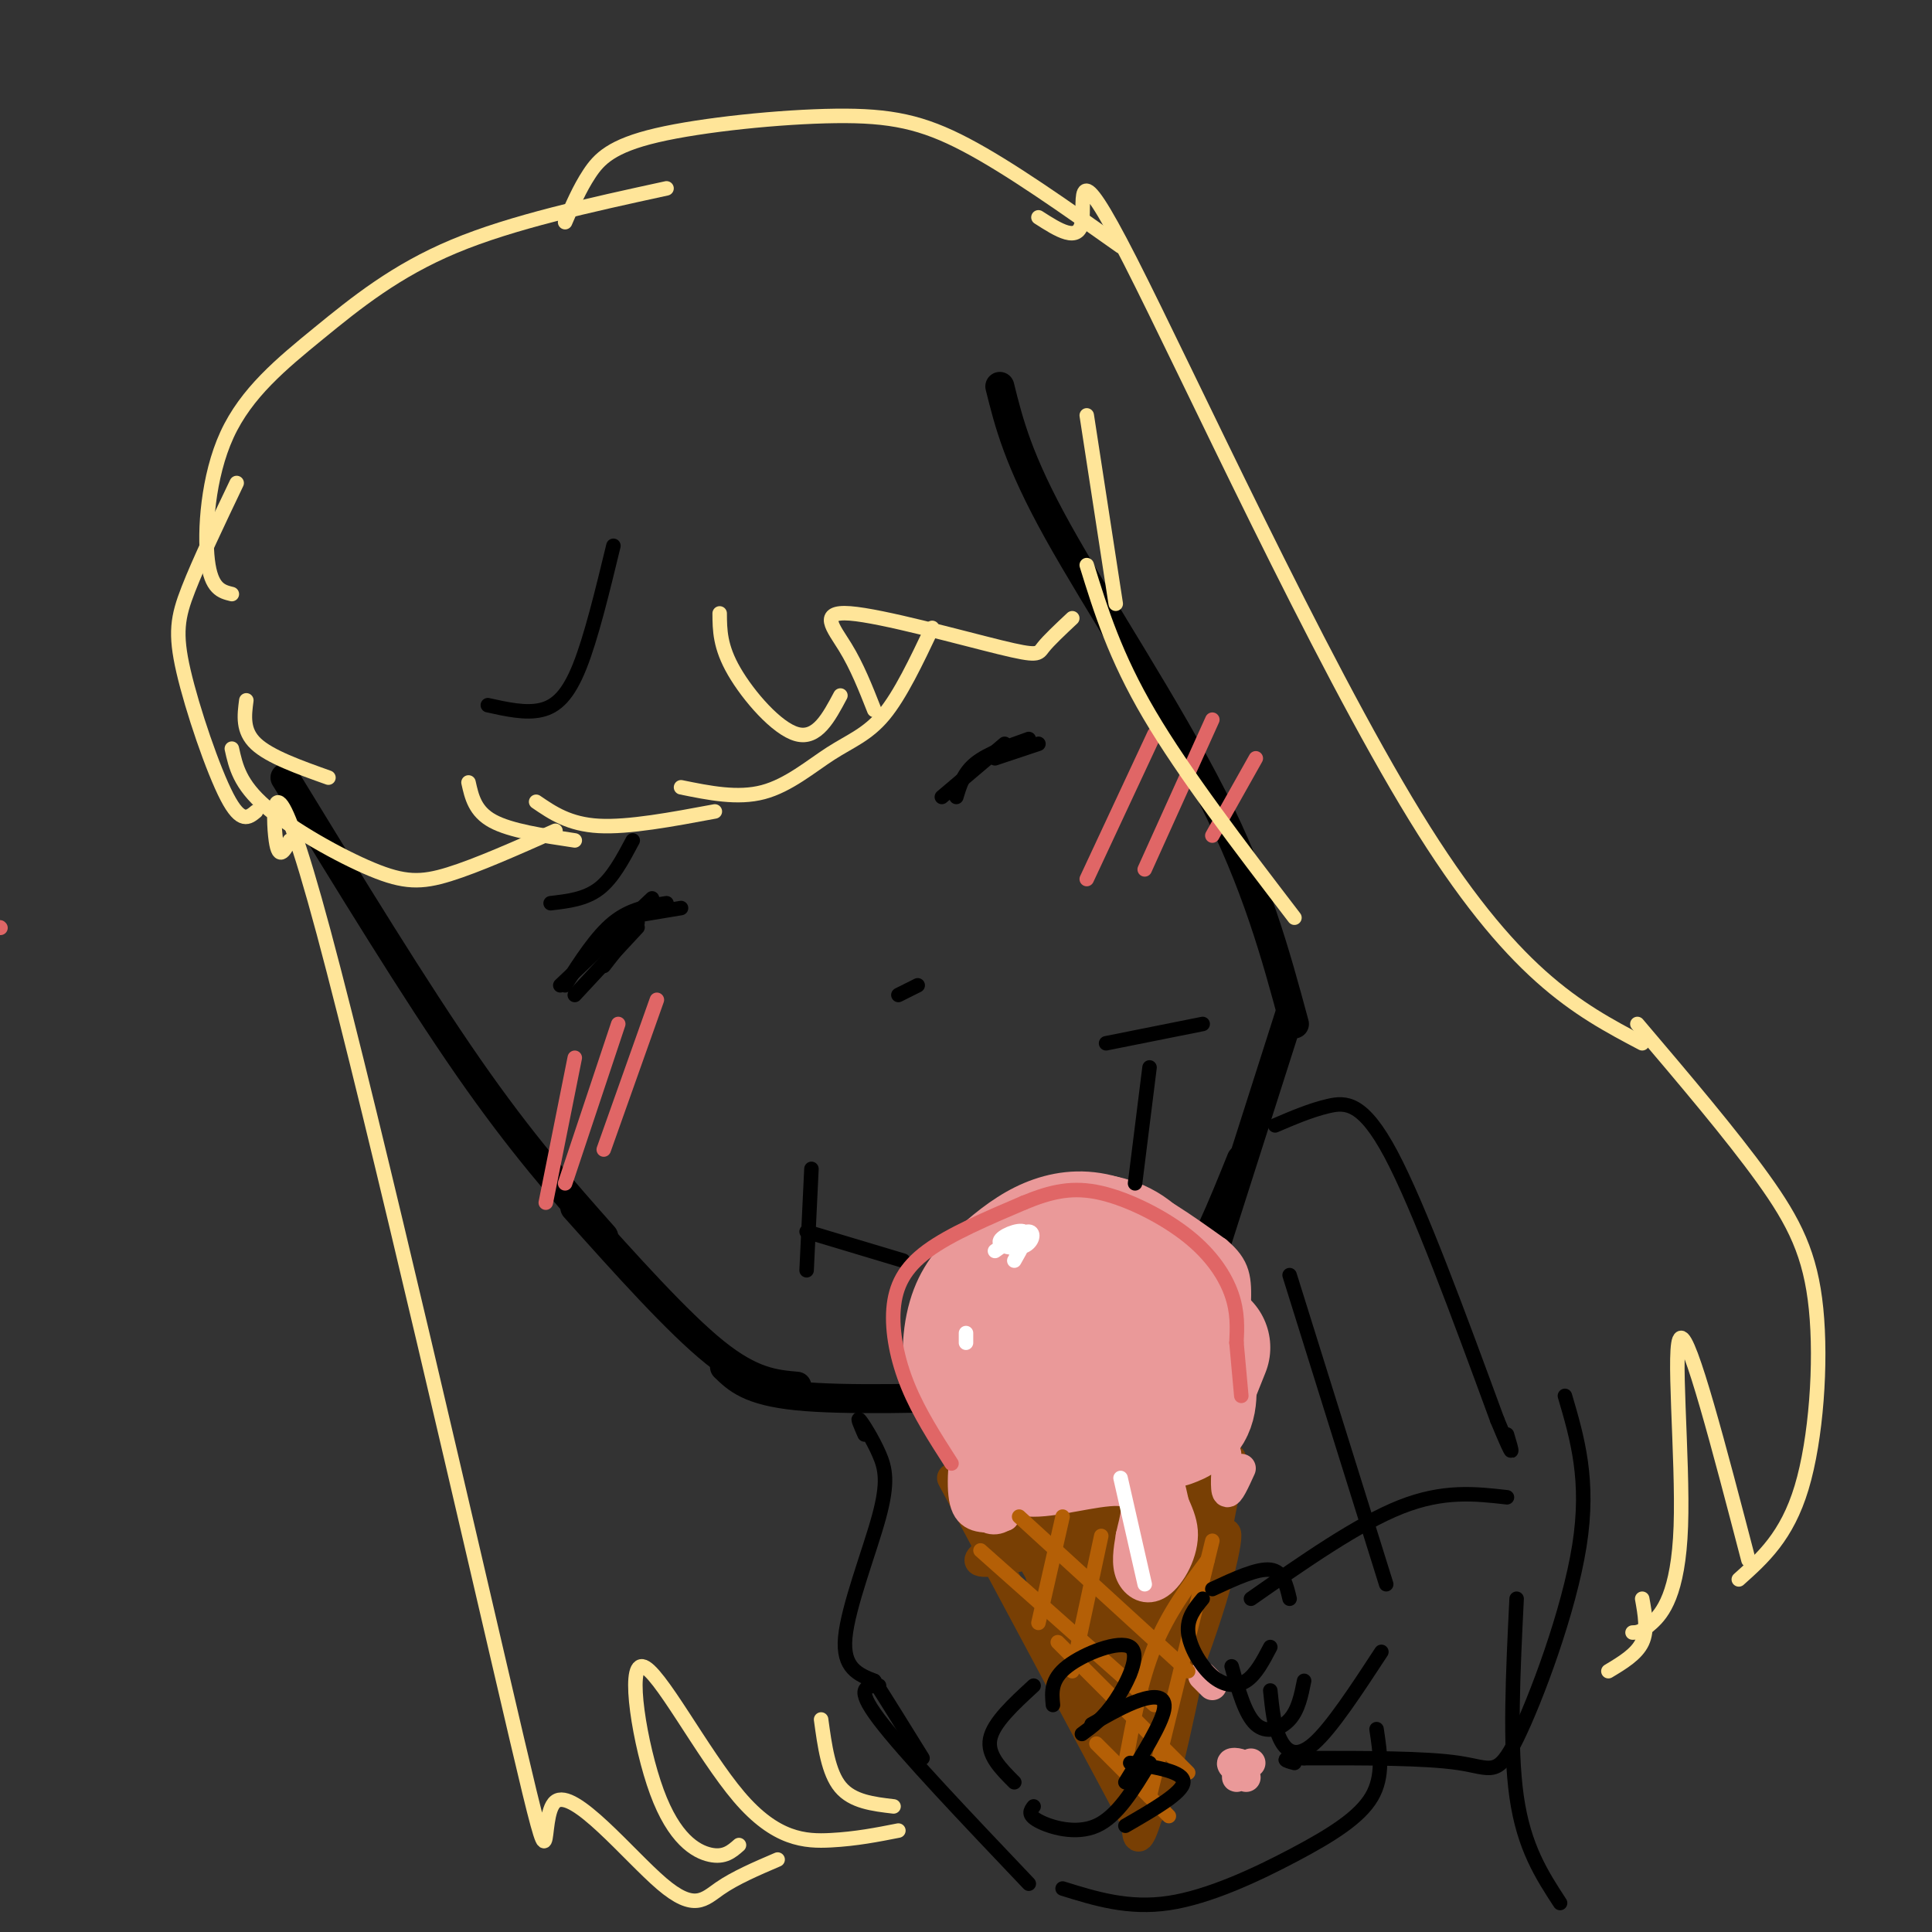 <svg viewBox='0 0 400 400' version='1.1' xmlns='http://www.w3.org/2000/svg' xmlns:xlink='http://www.w3.org/1999/xlink'><rect x="0" y="0" width="400" height="400" fill="#333333" stroke="none"/><g fill='none' stroke='rgb(0,0,0)' stroke-width='6' stroke-linecap='round' stroke-linejoin='round'><path d='M59,161c13.500,22.083 27.000,44.167 38,60c11.000,15.833 19.500,25.417 28,35'/><path d='M119,250c10.667,11.917 21.333,23.833 29,30c7.667,6.167 12.333,6.583 17,7'/><path d='M150,283c2.583,2.500 5.167,5.000 15,6c9.833,1.000 26.917,0.500 44,0'/><path d='M227,283c6.000,-4.417 12.000,-8.833 17,-16c5.000,-7.167 9.000,-17.083 13,-27'/><path d='M252,257c0.000,0.000 15.000,-47.000 15,-47'/><path d='M268,212c-3.889,-14.400 -7.778,-28.800 -17,-47c-9.222,-18.200 -23.778,-40.200 -32,-55c-8.222,-14.800 -10.111,-22.400 -12,-30'/></g>
<g fill='none' stroke='rgb(120,63,4)' stroke-width='6' stroke-linecap='round' stroke-linejoin='round'><path d='M197,306c0.000,0.000 38.000,71.000 38,71'/><path d='M237,374c1.000,1.500 2.000,3.000 5,-9c3.000,-12.000 8.000,-37.500 13,-63'/><path d='M255,306c0.000,0.000 -54.000,0.000 -54,0'/><path d='M208,319c-3.198,-3.624 -6.396,-7.247 -5,-7c1.396,0.247 7.384,4.365 12,11c4.616,6.635 7.858,15.786 5,11c-2.858,-4.786 -11.817,-23.510 -12,-24c-0.183,-0.490 8.408,17.255 17,35'/><path d='M225,345c-0.581,-4.116 -10.534,-31.907 -12,-32c-1.466,-0.093 5.556,27.511 8,30c2.444,2.489 0.312,-20.138 0,-29c-0.312,-8.862 1.197,-3.961 2,4c0.803,7.961 0.902,18.980 1,30'/><path d='M224,348c0.264,7.149 0.423,10.021 3,-1c2.577,-11.021 7.571,-35.936 8,-34c0.429,1.936 -3.705,30.723 -5,43c-1.295,12.277 0.251,8.043 4,-5c3.749,-13.043 9.702,-34.896 13,-43c3.298,-8.104 3.942,-2.458 2,8c-1.942,10.458 -6.471,25.729 -11,41'/><path d='M238,357c-2.707,14.218 -3.973,29.264 -1,21c2.973,-8.264 10.186,-39.839 14,-53c3.814,-13.161 4.228,-7.909 0,6c-4.228,13.909 -13.100,36.476 -15,33c-1.900,-3.476 3.171,-32.993 6,-46c2.829,-13.007 3.414,-9.503 4,-6'/><path d='M246,312c1.358,-0.983 2.752,-0.441 0,7c-2.752,7.441 -9.651,21.780 -12,21c-2.349,-0.780 -0.147,-16.680 1,-24c1.147,-7.320 1.238,-6.060 3,-6c1.762,0.060 5.195,-1.080 7,0c1.805,1.080 1.983,4.381 0,9c-1.983,4.619 -6.127,10.558 -9,12c-2.873,1.442 -4.474,-1.611 -6,-3c-1.526,-1.389 -2.976,-1.115 -1,-5c1.976,-3.885 7.378,-11.931 9,-13c1.622,-1.069 -0.537,4.837 -4,8c-3.463,3.163 -8.232,3.581 -13,4'/><path d='M221,322c-4.389,0.325 -8.860,-0.863 -4,-3c4.860,-2.137 19.051,-5.222 16,-5c-3.051,0.222 -23.344,3.750 -24,3c-0.656,-0.750 18.323,-5.779 21,-6c2.677,-0.221 -10.950,4.365 -18,5c-7.050,0.635 -7.525,-2.683 -8,-6'/><path d='M204,310c5.316,-0.290 22.607,1.985 24,5c1.393,3.015 -13.111,6.769 -20,8c-6.889,1.231 -6.164,-0.060 -3,-2c3.164,-1.940 8.765,-4.529 12,-6c3.235,-1.471 4.104,-1.824 7,0c2.896,1.824 7.820,5.826 10,8c2.180,2.174 1.615,2.521 0,4c-1.615,1.479 -4.281,4.091 -9,2c-4.719,-2.091 -11.491,-8.883 -12,-8c-0.509,0.883 5.246,9.442 11,18'/><path d='M224,339c1.596,-1.560 0.088,-14.459 0,-20c-0.088,-5.541 1.246,-3.722 5,0c3.754,3.722 9.930,9.349 11,10c1.070,0.651 -2.965,-3.675 -7,-8'/></g>
<g fill='none' stroke='rgb(234,153,153)' stroke-width='6' stroke-linecap='round' stroke-linejoin='round'><path d='M206,305c-1.547,-0.200 -3.094,-0.399 -6,-3c-2.906,-2.601 -7.173,-7.602 -9,-14c-1.827,-6.398 -1.216,-14.192 1,-20c2.216,-5.808 6.037,-9.629 10,-13c3.963,-3.371 8.067,-6.292 13,-8c4.933,-1.708 10.695,-2.202 17,0c6.305,2.202 13.152,7.101 20,12'/><path d='M252,259c4.045,3.372 4.156,5.801 4,11c-0.156,5.199 -0.581,13.169 -1,18c-0.419,4.831 -0.834,6.523 -3,9c-2.166,2.477 -6.083,5.738 -10,9'/><path d='M242,306c-0.660,3.211 2.689,6.737 3,11c0.311,4.263 -2.416,9.263 -5,11c-2.584,1.737 -5.024,0.211 -6,-2c-0.976,-2.211 -0.488,-5.105 0,-8'/><path d='M234,318c0.714,-3.440 2.500,-8.042 -1,-9c-3.500,-0.958 -12.286,1.726 -18,2c-5.714,0.274 -8.357,-1.863 -11,-4'/><path d='M204,307c-2.167,-1.333 -2.083,-2.667 -2,-4'/></g>
<g fill='none' stroke='rgb(234,153,153)' stroke-width='28' stroke-linecap='round' stroke-linejoin='round'><path d='M221,280c0.000,0.000 1.000,3.000 1,3'/><path d='M221,292c-3.310,-3.554 -6.620,-7.109 -8,-10c-1.380,-2.891 -0.831,-5.119 2,-7c2.831,-1.881 7.943,-3.414 12,-3c4.057,0.414 7.059,2.776 8,6c0.941,3.224 -0.179,7.311 -2,10c-1.821,2.689 -4.344,3.981 -8,5c-3.656,1.019 -8.444,1.764 -11,0c-2.556,-1.764 -2.881,-6.039 -3,-11c-0.119,-4.961 -0.032,-10.608 3,-14c3.032,-3.392 9.009,-4.529 13,-4c3.991,0.529 5.998,2.722 7,5c1.002,2.278 1.001,4.639 1,7'/><path d='M235,276c0.347,2.218 0.715,4.263 0,7c-0.715,2.737 -2.512,6.167 -8,8c-5.488,1.833 -14.668,2.069 -19,1c-4.332,-1.069 -3.816,-3.443 -4,-7c-0.184,-3.557 -1.069,-8.298 1,-13c2.069,-4.702 7.092,-9.366 11,-12c3.908,-2.634 6.702,-3.239 10,-3c3.298,0.239 7.099,1.321 10,5c2.901,3.679 4.901,9.955 2,17c-2.901,7.045 -10.704,14.858 -15,18c-4.296,3.142 -5.085,1.612 -6,-1c-0.915,-2.612 -1.958,-6.306 -3,-10'/><path d='M245,278c0.750,4.667 1.500,9.333 1,12c-0.500,2.667 -2.250,3.333 -4,4'/><path d='M249,279c0.000,0.000 -2.000,5.000 -2,5'/></g>
<g fill='none' stroke='rgb(234,153,153)' stroke-width='6' stroke-linecap='round' stroke-linejoin='round'><path d='M240,299c1.917,6.750 3.833,13.500 4,18c0.167,4.500 -1.417,6.750 -3,9'/><path d='M241,326c-1.400,-4.511 -3.400,-20.289 -4,-22c-0.600,-1.711 0.200,10.644 1,23'/><path d='M249,347c1.000,1.000 2.000,2.000 2,2c0.000,0.000 -1.000,-1.000 -2,-2'/><path d='M258,368c-1.685,-1.304 -3.369,-2.607 -3,-3c0.369,-0.393 2.792,0.125 3,1c0.208,0.875 -1.798,2.107 -2,2c-0.202,-0.107 1.399,-1.554 3,-3'/><path d='M200,297c-0.667,6.083 -1.333,12.167 0,15c1.333,2.833 4.667,2.417 8,2'/><path d='M208,314c0.813,-1.805 -1.153,-7.319 -1,-8c0.153,-0.681 2.426,3.470 2,6c-0.426,2.530 -3.550,3.437 -5,2c-1.450,-1.437 -1.225,-5.219 -1,-9'/><path d='M203,305c1.000,-2.500 4.000,-4.250 7,-6'/><path d='M254,301c-0.250,3.750 -0.500,7.500 0,8c0.500,0.500 1.750,-2.250 3,-5'/></g>
<g fill='none' stroke='rgb(180,95,6)' stroke-width='3' stroke-linecap='round' stroke-linejoin='round'><path d='M203,321c0.000,0.000 36.000,32.000 36,32'/><path d='M211,314c0.000,0.000 35.000,32.000 35,32'/><path d='M219,340c0.000,0.000 27.000,27.000 27,27'/><path d='M227,361c0.000,0.000 15.000,15.000 15,15'/><path d='M215,336c0.000,0.000 5.000,-22.000 5,-22'/><path d='M222,346c0.000,0.000 6.000,-28.000 6,-28'/><path d='M233,365c1.583,-8.500 3.167,-17.000 6,-24c2.833,-7.000 6.917,-12.500 11,-18'/><path d='M238,372c0.000,0.000 13.000,-53.000 13,-53'/></g>
<g fill='none' stroke='rgb(255,255,255)' stroke-width='3' stroke-linecap='round' stroke-linejoin='round'><path d='M200,278c0.000,0.000 0.000,-2.000 0,-2'/><path d='M206,259c2.877,-2.035 5.754,-4.070 7,-4c1.246,0.070 0.860,2.246 -1,3c-1.860,0.754 -5.193,0.088 -5,-1c0.193,-1.088 3.912,-2.596 5,-2c1.088,0.596 -0.456,3.298 -2,6'/><path d='M232,306c0.000,0.000 5.000,22.000 5,22'/></g>
<g fill='none' stroke='rgb(0,0,0)' stroke-width='3' stroke-linecap='round' stroke-linejoin='round'><path d='M167,263c0.000,0.000 1.000,-21.000 1,-21'/><path d='M167,255c0.000,0.000 20.000,6.000 20,6'/><path d='M235,245c0.000,0.000 3.000,-24.000 3,-24'/><path d='M229,216c0.000,0.000 20.000,-4.000 20,-4'/></g>
<g fill='none' stroke='rgb(224,102,102)' stroke-width='3' stroke-linecap='round' stroke-linejoin='round'><path d='M113,249c0.000,0.000 6.000,-30.000 6,-30'/><path d='M117,245c0.000,0.000 11.000,-33.000 11,-33'/><path d='M125,238c0.000,0.000 11.000,-31.000 11,-31'/><path d='M225,182c0.000,0.000 14.000,-30.000 14,-30'/><path d='M237,180c0.000,0.000 14.000,-31.000 14,-31'/><path d='M251,173c0.000,0.000 9.000,-16.000 9,-16'/><path d='M197,303c-3.375,-5.250 -6.750,-10.500 -9,-16c-2.250,-5.500 -3.375,-11.250 -3,-16c0.375,-4.750 2.250,-8.500 7,-12c4.750,-3.500 12.375,-6.750 20,-10'/><path d='M212,249c5.767,-2.386 10.185,-3.351 16,-2c5.815,1.351 13.027,5.018 18,9c4.973,3.982 7.707,8.281 9,12c1.293,3.719 1.147,6.860 1,10'/><path d='M256,278c0.333,3.500 0.667,7.250 1,11'/><path d='M0,192c0.000,0.000 0.100,0.100 0.1,0.1'/></g>
<g fill='none' stroke='rgb(0,0,0)' stroke-width='3' stroke-linecap='round' stroke-linejoin='round'><path d='M218,353c-0.250,-2.643 -0.500,-5.286 3,-8c3.500,-2.714 10.750,-5.500 13,-4c2.250,1.500 -0.500,7.286 -3,11c-2.500,3.714 -4.750,5.357 -7,7'/><path d='M226,357c3.489,-2.000 6.978,-4.000 10,-5c3.022,-1.000 5.578,-1.000 5,2c-0.578,3.000 -4.289,9.000 -8,15'/><path d='M234,365c5.583,0.917 11.167,1.833 11,4c-0.167,2.167 -6.083,5.583 -12,9'/><path d='M214,349c-4.167,3.833 -8.333,7.667 -9,11c-0.667,3.333 2.167,6.167 5,9'/><path d='M214,374c-0.667,0.867 -1.333,1.733 1,3c2.333,1.267 7.667,2.933 12,1c4.333,-1.933 7.667,-7.467 11,-13'/><path d='M179,297c-0.810,-1.852 -1.620,-3.703 -1,-3c0.620,0.703 2.671,3.962 4,7c1.329,3.038 1.935,5.856 0,13c-1.935,7.144 -6.410,18.612 -7,25c-0.590,6.388 2.705,7.694 6,9'/><path d='M181,348c2.667,4.167 6.333,10.083 10,16'/><path d='M182,349c-2.583,0.083 -5.167,0.167 0,7c5.167,6.833 18.083,20.417 31,34'/><path d='M264,233c3.689,-1.578 7.378,-3.156 11,-4c3.622,-0.844 7.178,-0.956 13,10c5.822,10.956 13.911,32.978 22,55'/><path d='M310,294c4.000,9.667 3.000,6.333 2,3'/><path d='M267,264c0.000,0.000 20.000,64.000 20,64'/><path d='M249,331c-1.655,2.012 -3.310,4.024 -3,7c0.310,2.976 2.583,6.917 5,9c2.417,2.083 4.976,2.310 7,1c2.024,-1.310 3.512,-4.155 5,-7'/><path d='M251,329c4.667,-2.167 9.333,-4.333 12,-4c2.667,0.333 3.333,3.167 4,6'/><path d='M255,345c1.400,5.000 2.800,10.000 5,12c2.200,2.000 5.200,1.000 7,-1c1.800,-2.000 2.400,-5.000 3,-8'/><path d='M263,350c0.378,3.689 0.756,7.378 2,10c1.244,2.622 3.356,4.178 7,1c3.644,-3.178 8.822,-11.089 14,-19'/><path d='M259,331c11.083,-7.750 22.167,-15.500 31,-19c8.833,-3.500 15.417,-2.750 22,-2'/><path d='M324,289c2.571,8.732 5.143,17.464 3,31c-2.143,13.536 -9.000,31.875 -13,40c-4.000,8.125 -5.143,6.036 -12,5c-6.857,-1.036 -19.429,-1.018 -32,-1'/><path d='M270,364c-5.667,0.000 -3.833,0.500 -2,1'/><path d='M220,391c6.827,2.125 13.655,4.250 22,3c8.345,-1.250 18.208,-5.875 26,-10c7.792,-4.125 13.512,-7.750 16,-12c2.488,-4.250 1.744,-9.125 1,-14'/><path d='M314,331c-0.750,15.250 -1.500,30.500 0,41c1.500,10.500 5.250,16.250 9,22'/></g>
<g fill='none' stroke='rgb(255,229,153)' stroke-width='3' stroke-linecap='round' stroke-linejoin='round'><path d='M48,155c0.815,3.685 1.631,7.369 7,12c5.369,4.631 15.292,10.208 22,13c6.708,2.792 10.202,2.798 16,1c5.798,-1.798 13.899,-5.399 22,-9'/><path d='M119,174c-6.667,-1.000 -13.333,-2.000 -17,-4c-3.667,-2.000 -4.333,-5.000 -5,-8'/><path d='M111,166c3.417,2.333 6.833,4.667 13,5c6.167,0.333 15.083,-1.333 24,-3'/><path d='M174,144c-2.422,4.556 -4.844,9.111 -9,8c-4.156,-1.111 -10.044,-7.889 -13,-13c-2.956,-5.111 -2.978,-8.556 -3,-12'/><path d='M141,163c5.869,1.196 11.738,2.393 17,1c5.262,-1.393 9.917,-5.375 14,-8c4.083,-2.625 7.595,-3.893 11,-8c3.405,-4.107 6.702,-11.054 10,-18'/><path d='M181,147c-1.772,-4.499 -3.544,-8.998 -6,-13c-2.456,-4.002 -5.596,-7.506 1,-7c6.596,0.506 22.930,5.021 31,7c8.070,1.979 7.877,1.423 9,0c1.123,-1.423 3.561,-3.711 6,-6'/><path d='M231,125c0.000,0.000 -6.000,-39.000 -6,-39'/><path d='M68,161c-6.083,-2.167 -12.167,-4.333 -15,-7c-2.833,-2.667 -2.417,-5.833 -2,-9'/><path d='M53,168c-1.548,1.298 -3.095,2.595 -6,-3c-2.905,-5.595 -7.167,-18.083 -9,-26c-1.833,-7.917 -1.238,-11.262 1,-17c2.238,-5.738 6.119,-13.869 10,-22'/><path d='M48,123c-2.144,-0.526 -4.287,-1.053 -5,-7c-0.713,-5.947 0.005,-17.316 4,-26c3.995,-8.684 11.268,-14.684 19,-21c7.732,-6.316 15.923,-12.947 28,-18c12.077,-5.053 28.038,-8.526 44,-12'/><path d='M117,46c1.485,-3.456 2.970,-6.912 5,-10c2.030,-3.088 4.606,-5.807 14,-8c9.394,-2.193 25.606,-3.860 37,-4c11.394,-0.140 17.970,1.246 27,6c9.030,4.754 20.515,12.877 32,21'/><path d='M225,117c2.917,9.417 5.833,18.833 13,31c7.167,12.167 18.583,27.083 30,42'/><path d='M215,45c4.149,2.661 8.298,5.321 9,1c0.702,-4.321 -2.042,-15.625 10,8c12.042,23.625 38.869,82.179 59,115c20.131,32.821 33.565,39.911 47,47'/><path d='M339,212c9.732,11.458 19.464,22.917 26,32c6.536,9.083 9.875,15.792 11,27c1.125,11.208 0.036,26.917 -3,37c-3.036,10.083 -8.018,14.542 -13,19'/><path d='M362,323c-6.071,-23.268 -12.143,-46.536 -14,-46c-1.857,0.536 0.500,24.875 0,39c-0.500,14.125 -3.857,18.036 -6,20c-2.143,1.964 -3.071,1.982 -4,2'/><path d='M340,331c0.583,3.250 1.167,6.500 0,9c-1.167,2.500 -4.083,4.250 -7,6'/><path d='M60,174c-1.209,2.310 -2.419,4.620 -3,-1c-0.581,-5.620 -0.535,-19.170 10,20c10.535,39.170 31.558,131.059 40,167c8.442,35.941 4.304,15.933 8,13c3.696,-2.933 15.226,11.210 22,17c6.774,5.790 8.793,3.226 12,1c3.207,-2.226 7.604,-4.113 12,-6'/><path d='M153,382c-1.509,1.329 -3.018,2.659 -6,2c-2.982,-0.659 -7.437,-3.306 -11,-13c-3.563,-9.694 -6.233,-26.433 -3,-26c3.233,0.433 12.371,18.040 20,27c7.629,8.960 13.751,9.274 19,9c5.249,-0.274 9.624,-1.137 14,-2'/><path d='M185,374c-4.250,-0.500 -8.500,-1.000 -11,-4c-2.500,-3.000 -3.250,-8.500 -4,-14'/></g>
<g fill='none' stroke='rgb(0,0,0)' stroke-width='3' stroke-linecap='round' stroke-linejoin='round'><path d='M119,206c0.000,0.000 13.000,-14.000 13,-14'/><path d='M117,204c3.250,-5.083 6.500,-10.167 10,-13c3.500,-2.833 7.250,-3.417 11,-4'/><path d='M116,204c0.000,0.000 19.000,-18.000 19,-18'/><path d='M125,200c0.000,0.000 7.000,-9.000 7,-9'/><path d='M129,190c0.000,0.000 12.000,-2.000 12,-2'/><path d='M195,165c0.000,0.000 13.000,-11.000 13,-11'/><path d='M198,165c0.750,-2.500 1.500,-5.000 4,-7c2.500,-2.000 6.750,-3.500 11,-5'/><path d='M206,157c0.000,0.000 9.000,-3.000 9,-3'/><path d='M186,206c0.000,0.000 4.000,-2.000 4,-2'/><path d='M114,187c3.583,-0.417 7.167,-0.833 10,-3c2.833,-2.167 4.917,-6.083 7,-10'/><path d='M101,146c3.911,0.867 7.822,1.733 11,1c3.178,-0.733 5.622,-3.067 8,-9c2.378,-5.933 4.689,-15.467 7,-25'/></g>
</svg>